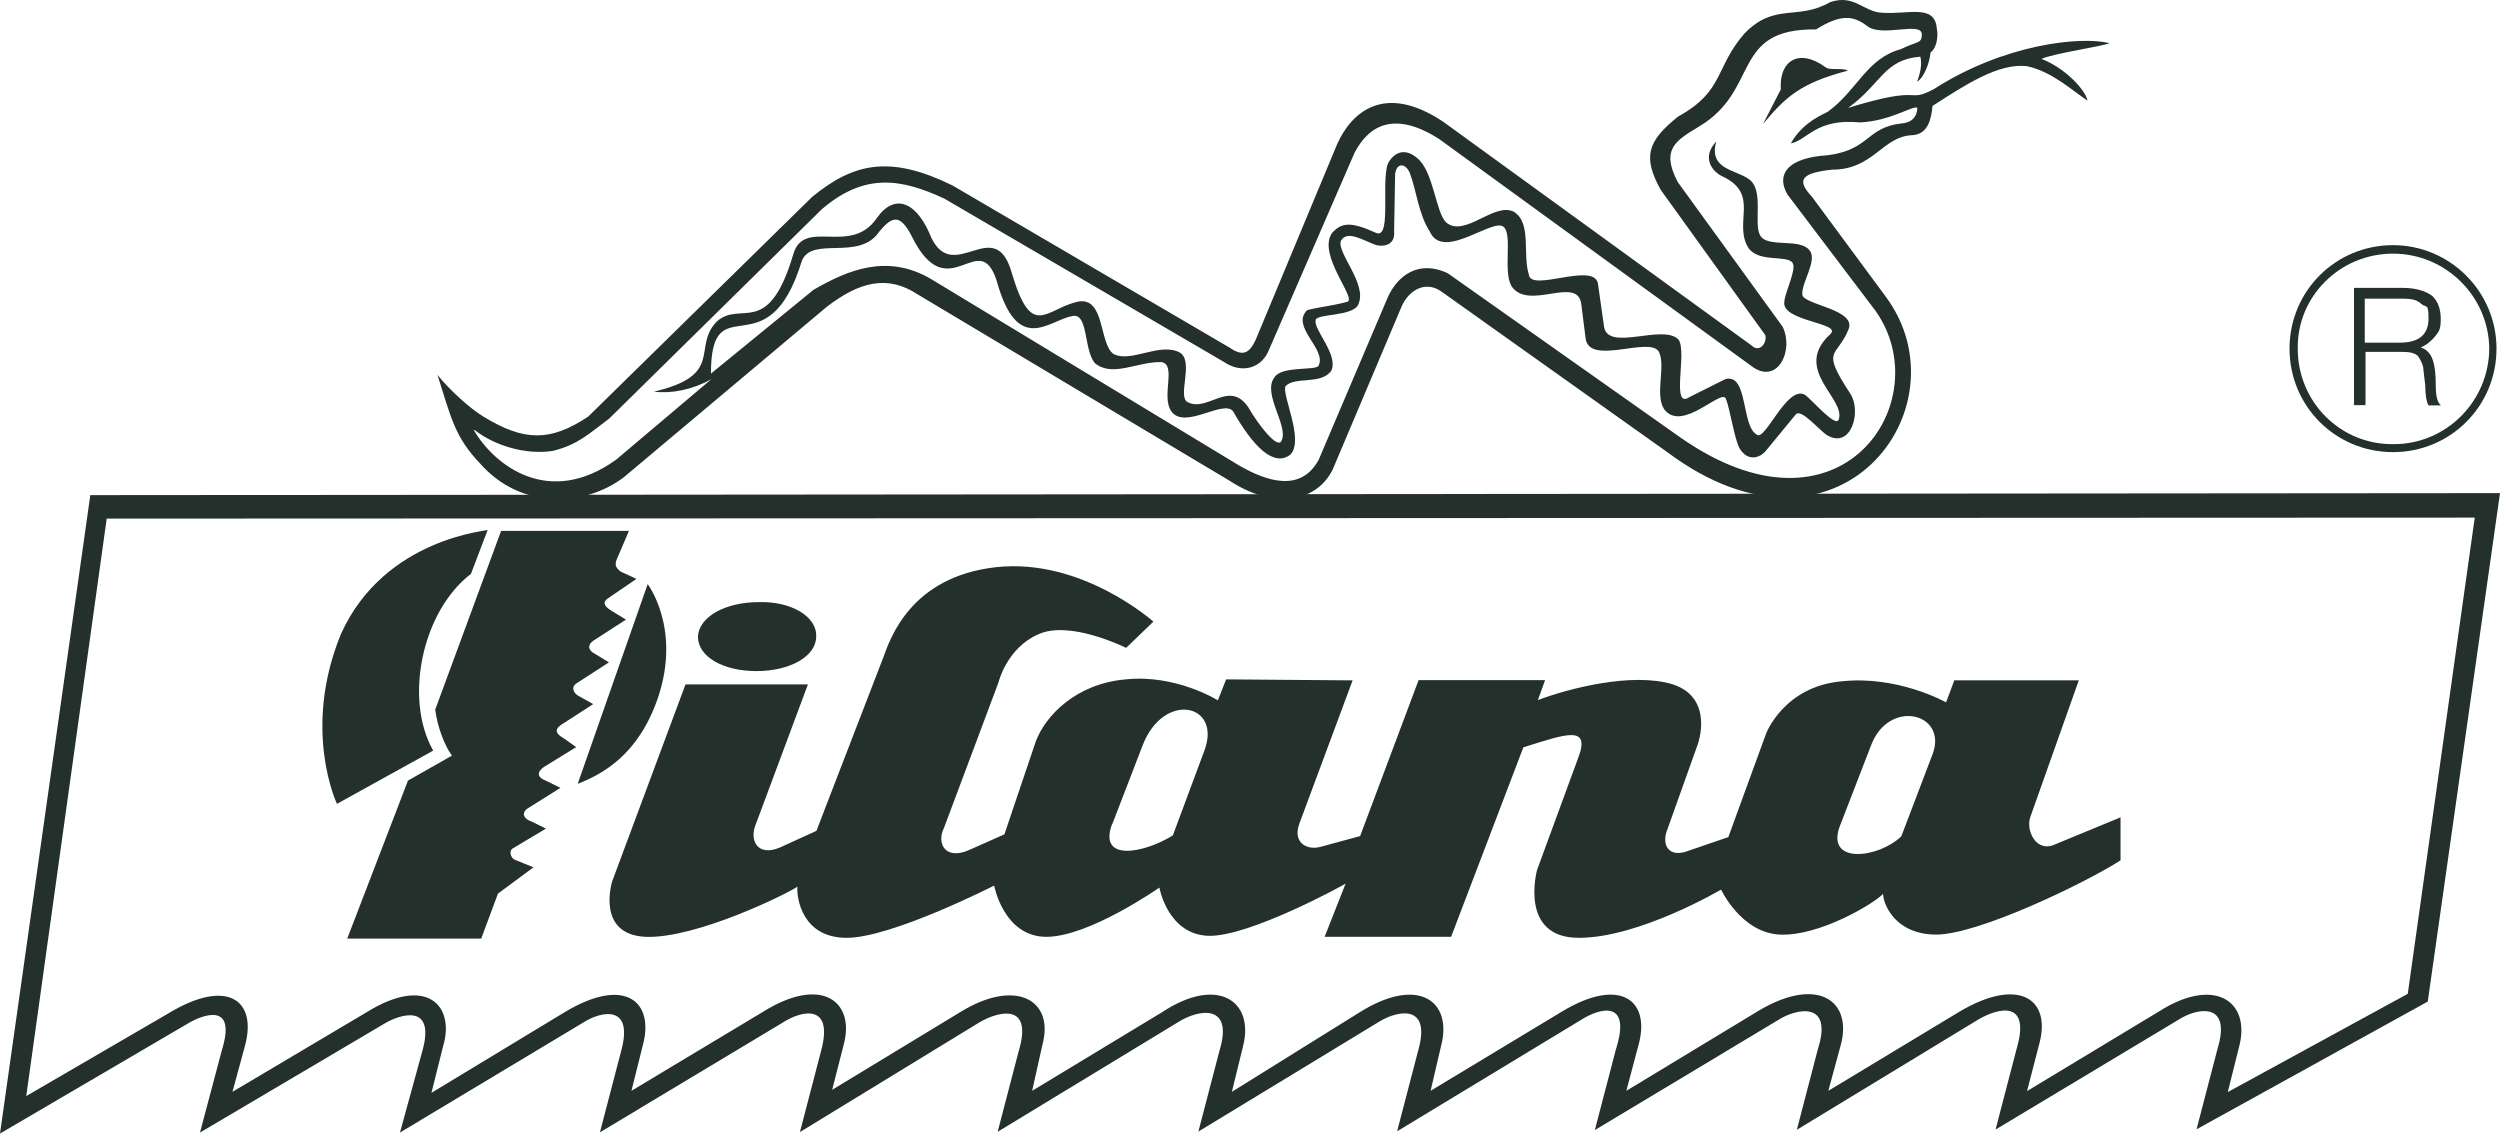 <svg xmlns="http://www.w3.org/2000/svg" id="G" version="1.1" viewBox="40 313.23 1000.1 453.47">
  <!-- Generator: Adobe Illustrator 29.8.1, SVG Export Plug-In . SVG Version: 2.1.1 Build 2)  -->
  <defs>
    <style>
      .st0 {
        fill: #24302c;
        fill-rule: evenodd;
      }
    </style>
  </defs>
  <path class="st0" d="M229.6,485.4c8.4,14.2,30.1,31,56.9,11.7l38.1-32.2c-7.5,4.2-15.9,5.9-23,5,28.5-6.7,15.1-17.6,25.1-28,9.6-8.8,20.5,7.1,30.6-26.8,4.2-15.1,23,.8,33.5-14.7,7.5-10.5,16.3-5.9,21.8,8,9.2,18.8,25.5-10,32.2,14.2,8,26.8,13.4,14.2,26.4,11.3,10.9-2.1,8.4,16.7,14.2,20.9,7.1,3.8,18.8-5,26.8-.4,5.4,3.8-1.3,17.6,2.9,19.7,8,4.2,16.7-9.2,24.3,2.1,3.8,6.7,12.1,17.6,13.4,13,2.5-5.9-8-18.8-2.9-25.1,2.9-4.6,16.7-2.5,17.6-4.6,3.3-6.7-11.3-15.5-4.6-22.2,5-1.3,10-1.7,15.9-3.3,4.6-.8-12.1-18.8-5.9-27.6,3.8-4.2,7.5-4.6,17.6,0,6.7,2.9,1.3-23.9,5.4-28.9,3.3-4.6,7.5-4.2,11.3-.8,6.3,5.4,7.1,21.3,11.3,25.5,7.5,6.3,19.3-8.4,27.2-4.2,7.1,4.6,3.3,16.7,5.9,25.1.8,7.1,25.5-5,27.6,3.3l2.5,17.6c1.7,10,23.4-1.3,29.7,5,3.8,4.6-3.3,28.5,4.6,23l14.2-7.1c9.2-2.5,6.3,18.8,12.6,22.2,3.3,2.9,12.1-20.1,19.3-15.9,2.5,1.7,12.1,13,13.4,10,3.3-8.4-18.8-20.1-3.3-34.3,5-4.6-19.7-5-18.4-13,.4-4.2,5-13,3.3-15.5-2.1-3.3-13.4,0-17.6-5.9-6.3-10,4.6-21.3-10-28.5-4.2-1.7-9.2-7.5-2.9-14.2-3.3,11.3,8,11.3,13,15.1,6.3,4.2,1.7,18,4.6,22.6,2.9,5,15.9.8,19.7,5.9,3.3,3.8-3.3,13-2.9,17.6,0,4.2,22.2,5.9,18.4,14.2-4.6,11.3-11.3,7.1.8,25.5,4.6,7.1.4,22.2-9.2,16.7-3.3-2.1-10.5-10.9-12.6-8.4l-12.1,14.7c-2.1,2.5-7.1,4.6-10.5-1.3-2.1-4.2-3.8-15.9-5.4-19.7-1.7-4.2-17.6,13.8-24.7,4.2-3.8-5.9.8-17.2-2.1-23-3.8-6.3-28,5.9-29.3-5.4l-1.7-13.4c-1.3-12.1-21.3,2.9-28-7.5-3.3-5.9.4-20.1-2.9-23.4-3.8-4.6-24.3,13.8-29.7,1.7-4.6-7.1-5.4-16.7-8-23.4-1.7-4.2-5.4-4.2-5.9.4l-.4,23c.4,4.2-2.5,6.3-7.1,5.4-5-1.7-11.7-6.3-14.2-1.7-1.7,4.6,10.5,17.2,7.1,25.1-1.7,5.4-17.2,3.8-17.2,6.7-.8,3.8,9.2,13.8,6.3,20.1-4.2,5.9-14.7,2.1-18.4,6.3-1.3,3.8,7.5,21.3,2.1,27.2-6.7,5.4-15.1-3.3-23-17.2-3.8-5-19.3,7.5-24.7,0-4.2-5.9,2.1-18.4-3.8-19.7-9.6-.4-19.7,6.3-26.8.4-4.6-5.4-2.5-20.5-9.2-18.8-9.2,1.7-21.8,15.9-30.1-14.2-7.1-21.8-19.3,11.7-33.9-17.6-5-10-8.4-7.5-13-2.1-8,12.1-26.8,1.7-31,11.7-13.8,45.2-36.4,8.8-36.4,45.2l41-33.5c13.8-8,29.7-14.7,47.3-4.2l123.1,74.5c10.9,6.3,24.7,10.9,31.8-2.5l27.6-64.9c3.8-8.4,12.1-15.1,23.9-9.6l92.5,65.3c64.9,46,104.2-14.2,78.7-50.2l-35.2-46.5c-4.2-7.1-1.3-13.8,13-15.5,20.1-1.3,17.6-11.3,32.6-13,5.4-.4,6.3-4.2,6.3-6.3-2.1-.8-10.9,5.4-23,5.9-17.6-1.7-20.9,7.1-27.6,8.4,3.8-6.7,9.2-10,14.7-12.6,12.1-8.8,15.5-21.3,29.3-25.1,6.7-3.3,8.4-2.1,8.4-5.9,0-5.4-15.9,1.3-21.8-3.3-5.4-4.2-10.5-5-20.5,1.3-34.3-.4-22.2,24.3-46.9,38.9-8.8,5.4-15.5,8.8-8.4,22.2l41.9,57.8c4.6,9.2-1.7,23-11.7,16.3l-125.6-91.3c-17.6-11.3-28-5.9-33.9,5.4l-34.7,79.9c-3.3,6.7-10.9,8.4-17.6,3.8l-111.8-65.3c-17.2-8-31.8-10.5-49,4.2l-85,83.7c-8.4,6.3-12.6,10.5-22.6,13-10.9,1.7-23.4-2.1-31.4-8.4M745.3,362.8c8.8-10.5,14.7-16.3,33.9-21.3-2.1-1.3-7.1,0-8.8-1.3-10.9-8-18.8-2.5-18,8.8l-7.1,13.8ZM215,463.2c5.4,16.7,6.7,24.7,17.2,35.6,15.9,18,41,17.6,57.3,5.4l81.2-68.2c13-10,24.3-13,36.4-5l124.7,74.5c17.2,11.3,34.7,9.2,41.4-4.6l27.6-65.3c2.9-6.3,9.6-10.5,16.3-5.4l90,64c68.6,51.1,119.7-18,87.5-62l-29.7-40.2c-6.7-7.1-3.8-9.6,8-10.9,16.7,0,20.1-13.4,32.2-13.8,6.3-.4,7.5-6.7,8-11.7,13-8.4,26.4-17.2,37.7-15.9,10,2.1,18,9.6,24.3,13.8-.8-4.2-8.8-13-18.4-16.7,4.2-2.1,24.3-5,27.2-6.3-11.7-2.9-42.3.4-70.3,18.4-11.3,5.9-3.3-2.1-34.3,7.5,13.4-9.6,14.2-19.3,28.9-20.5.8,2.9,0,6.7-1.3,10,2.5-1.3,5-7.1,5.4-11.7,2.1-1.3,3.3-5.9,2.5-9.6-.8-10-11.7-5.4-22.2-6.3-7.1-.4-10.9-7.5-20.5-4.2-13,7.5-22.2,0-34.3,12.6-11.7,13.4-8,23-26.4,33.1-12.6,10-14.2,16.3-7.1,29.3l41.9,58.2c.8,3.3-2.5,7.1-5.4,4.2l-123.5-89.6c-23.9-15.9-36.8-3.3-42.3,8.8l-32.6,78.3c-2.5,5.4-5,7.1-10.5,3.3l-110.9-64.9c-24.7-12.1-39.3-9.2-56.1,4.6l-89.6,87.9c-15.1,10-25.5,10-41.9,0-5.4-3.3-13.4-10.5-18.4-16.7Z"/>
  <path class="st0" d="M76,512.2l-36,254.5,75.8-44.4c5.9-3.3,18.8-8,13,10.9l-8.8,33.1,74.5-44c5.9-3.3,19.3-7.5,14.7,10.5l-9.2,33.5,73.3-44c7.1-4.6,20.5-7.5,15.1,11.7l-8.4,32.2,73.3-44c7.1-4.6,20.5-8,15.1,11.7l-8.4,32.2,72-44c8-4.6,21.3-7.5,15.5,11.7l-8.4,32.2,72.4-44c8-5,22.2-7.5,16.3,11.7l-8.4,32.2,72.4-44c7.5-4.6,20.9-7.1,15.5,11.7l-8.4,32.2,73.3-44.4c8.4-5.4,20.5-8,14.2,11.7l-8.4,32.2,73.3-44c7.1-4.6,22.2-8,15.9,11.7l-8.4,32.2,72.4-44c8.4-5,21.3-8,15.5,11.7l-8.4,32.2,73.3-44c7.1-4.6,21.3-7.5,15.5,11.7l-8.4,32.2,92.5-51.1,28.9-203.4-964,.8M82.7,520.6l-32.2,231.1,56.9-33.1c23.4-14.2,35.6-5.4,30.6,13l-5,18.4,53.6-31.8c24.3-15.1,35.6-2.5,30.6,13.8l-4.6,18.4,53.2-32.2c24.3-14.7,36-4.2,31.4,13l-4.6,18.4,52.3-31.4c23.9-15.1,37.3-4.2,32.6,13l-4.6,18,51.1-31c22.2-13.8,37.7-5,33.1,12.6l-4.2,18.8,51.9-31.4c22.2-14.7,36.8-4.6,32.6,13l-4.6,18.8,51.1-31.8c23.4-14.7,37.3-4.6,32.6,13.4l-4.2,18,52.7-31.8c23-13.8,35.2-4.6,30.6,13l-5,18.8,53.2-32.2c23.4-13.8,37.3-3.8,32.6,13.8l-5,18.4,52.7-31.8c23.4-13.8,36.4-5,31.8,12.6l-5,19.3,52.7-31.8c22.2-14.2,36.8-4.2,32.2,13.8l-4.6,18.4,72-39.3,26.8-190.5-947.3.4Z"/>
  <path class="st0" d="M235.1,525.2l-6.7,17.6c-19.7,15.1-26.8,50.2-15.1,70.7l-38.5,21.3s-14.2-29.7,1.7-68.2c17.6-38.5,59.4-41,58.6-41.4"/>
  <path class="st0" d="M240.5,525.6h51.1l-5,11.7c-.8,2.1,0,3.3,1.7,4.6l6.3,2.9-11.7,8c-2.1,1.7-.8,3.3,2.1,5l5.4,3.3-13,8.4c-2.9,2.1-1.7,4.2.8,5.4l5.4,3.3-13,8.4c-2.5,1.7-.8,4.2.8,5l5.9,3.3-13,8.4c-2.9,2.1-1.3,3.8.8,5l5.4,3.8-13,8c-2.9,2.1-2.5,4.2.8,5.4l5.9,2.9-13.4,8.4c-2.5,2.1-.8,4.2,1.7,5l5.9,2.9-13.4,8c-1.7,1.3-.4,4.2,1.3,4.6l7.1,2.9-14.2,10.5-6.7,18h-53.6l24.3-63.2,17.6-10c-2.9-3.8-5.9-11.7-6.7-18.4l26.4-71.6"/>
  <path class="st0" d="M314.2,587.1l-29.3,78.7s-6.7,21.3,13.4,22.2c20.5.8,58.2-18,60.7-20.1-.4,4.2,1.7,20.5,19.7,20.5s59-20.9,59-20.9c0,0,3.8,20.5,20.9,20.5s45.2-19.7,45.2-19.7c0,0,3.3,18.8,19.7,19.3,16.3.4,54.4-20.5,54.8-20.9l-8.4,21.3h50.6l28.9-75.8c17.2-5.4,27.2-9.2,21.8,4.6l-16.3,44.4s-7.5,27.2,16.7,27.2,56.9-19.3,56.9-19.3c0,0,8,17.2,23.4,18,15.9.8,38.1-12.6,41.4-16.3,0,3.8,4.6,16.3,21.3,16.3s59.4-20.5,73.7-29.7v-17.2l-26.4,10.9c-7.5,3.3-11.7-5.9-9.6-11.3l19.3-54.4h-49.8l-3.3,8.8s-19.3-10.9-41.9-8.4c-23,2.1-30.1,20.9-30.1,20.9l-15.1,41.4-17.2,5.9c-7.1,2.1-9.6-3.3-7.1-9.2l12.1-33.9s6.7-18.4-10-23.9c-16.3-5-41.9,1.7-54,6.3l2.9-8h-50.6l-23.4,62.4-15.5,4.2c-5.4,1.7-11.7-1.3-8.8-9.2l21.3-57.3-50.6-.4-3.3,8.4s-16.7-10.5-36.8-8.4c-20.1,1.7-32.2,14.7-36,24.7l-12.6,37.3-14.2,6.3c-9.6,4.2-13-2.9-10-8.8l21.8-58.2s3.3-13.8,15.9-19.3c12.6-5.9,35.2,5.4,35.2,5.4l10.9-10.5s-28.5-25.5-62.8-21.8c-34.7,3.8-42.7,29.3-45.2,36l-26.8,69.5-14.7,6.7c-9.2,3.8-12.1-3.3-9.6-9.2l20.9-56.1h-49M485,642.8l12.1-31.4c8.4-21.8,31.8-16.7,24.7,2.1l-12.6,33.9c-11.3,7.1-30.1,10.9-24.3-4.6ZM775.9,644l12.6-32.6c7.1-18.8,30.6-13,24.7,3.3l-12.6,33.1c-9.2,8.8-30.1,11.3-24.7-3.8ZM343.5,554.1c-13.4,0-23.9,5.9-24.3,13.8,0,8,10,13.8,23.4,13.8s23.9-5.9,23.9-13.8c.4-8-10-14.2-23-13.8Z"/>
  <path class="st0" d="M299.1,546.9l-28,79.9c9.6-3.8,24.3-11.3,32.2-34.7,9.2-27.6-4.2-45.2-4.2-45.2"/>
  <path class="st0" d="M997.3,411.3c-23,0-41.4,18.4-41.4,41.4s18.4,41.4,41.4,41.4,41.4-18.4,41.4-41.4c0-23-18.8-41.4-41.4-41.4M997.3,414.7c-21.3,0-38.5,17.2-38.1,38.1,0,21.3,17.2,38.5,38.5,38.1,20.9,0,38.1-17.2,38.1-38.5-.4-20.9-17.6-37.7-38.5-37.7Z"/>
  <path class="st0" d="M1008.6,452.3c2.5.8,4.2,2.9,5,6.3.4,1.7.8,4.2.8,8.8s.8,7.1,2.1,8h-5c-.8-1.3-1.3-4.2-1.3-8-.4-3.8-.8-6.3-.8-7.1-.4-2.1-1.3-3.3-2.1-4.6-1.3-1.3-3.3-1.7-6.3-1.7h-14.7v21.3h-4.6v-46.9h19.7c5,0,9.2,1.3,11.7,3.3,2.1,2.1,3.3,5,3.3,9.2s-.8,5-2.1,6.7c-1.7,2.1-3.8,3.8-5.9,4.6M986,432.7v17.6h14.2c7.5,0,11.3-3.3,11.3-9.6s-.8-4.2-2.9-5.9c-1.7-1.7-4.2-2.1-7.5-2.1h-15.1Z"/>
</svg>